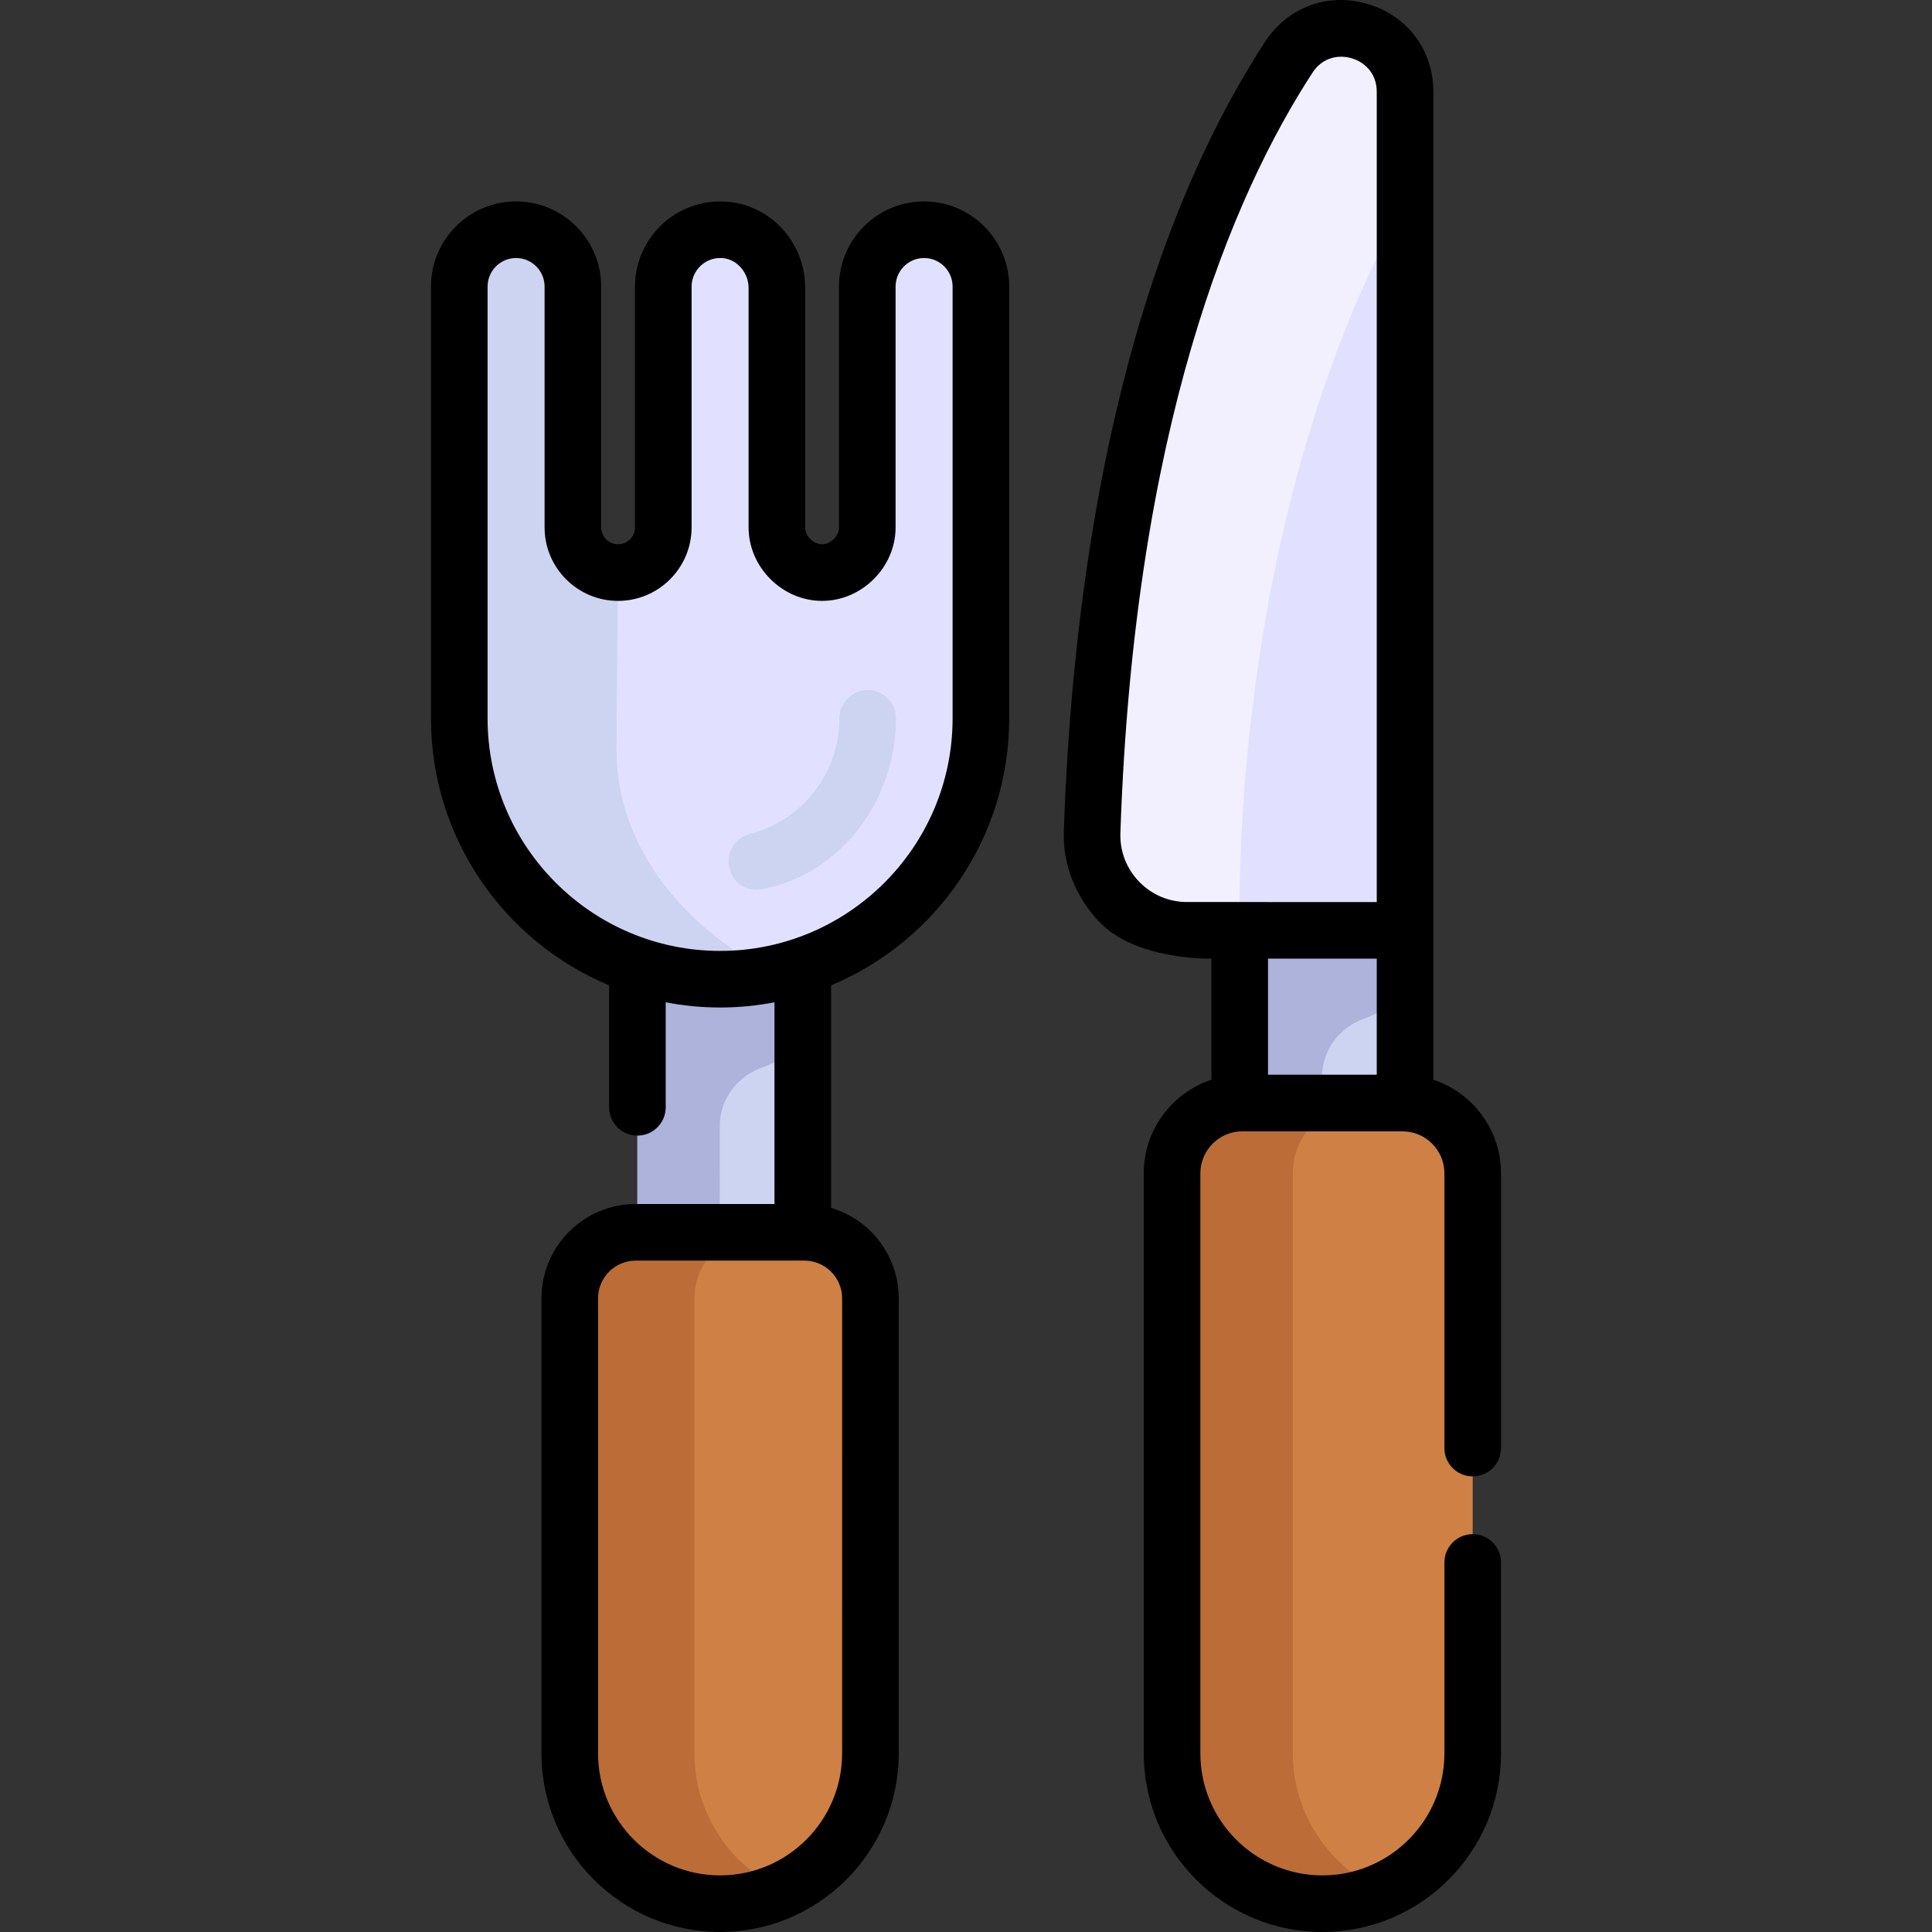<?xml version="1.0" encoding="iso-8859-1"?>
<!-- Generator: Adobe Illustrator 19.0.0, SVG Export Plug-In . SVG Version: 6.00 Build 0)  -->
<svg version="1.1" id="Capa_1" xmlns="http://www.w3.org/2000/svg" xmlns:xlink="http://www.w3.org/1999/xlink" x="0px" y="0px"
	 viewBox="0 0 512 512" style="enable-background:new 0 0 512 512;" xml:space="preserve">
<rect x="0" y="0" width="512" height="512" fill="#333333" stroke="none"/>
<rect x="168.92" y="227.888" style="fill:#CCD4F2;" width="43.824" height="128.843"/>
<path style="fill:#ADB3DB;" d="M168.918,356.732h21.847c-0.029-20.17-0.051-43.81-0.028-58.325
	c0.011-7.024,4.548-13.128,11.168-15.471c3.779-1.337,7.809-3.618,10.835-7.507v-47.538h-43.824L168.918,356.732L168.918,356.732z"
	/>
<path style="fill:#E1E1FF;" d="M259.945,75.932c0-8.279-6.774-15.052-15.052-15.052l0,0c-8.279,0-15.052,6.774-15.052,15.052v63.83
	c0,6.617-5.741,11.979-11.979,11.979c-6.239,0-11.979-5.364-11.979-11.979V76.33c0-7.68-5.592-14.423-13.216-15.339
	c-9.089-1.092-16.887,6.059-16.887,14.941v63.83c0,6.617-5.364,11.979-11.979,11.979c-6.617,0-11.979-5.364-11.979-11.979v-63.83
	c0-8.279-6.774-15.052-15.052-15.052l0,0c-8.279,0-15.052,6.774-15.052,15.052v114.454c0,38.013,31.102,69.115,69.116,69.115l0,0
	c38.014,0,69.116-31.102,69.116-69.116L259.945,75.932z"/>
<g>
	<path style="fill:#CCD4F2;" d="M163.376,198.584l0.422-46.843c-6.617,0-11.979-5.364-11.979-11.979v-63.83
		c0-8.279-6.774-15.052-15.052-15.052l0,0c-8.279,0-15.052,6.774-15.052,15.052v114.454c0,38.014,31.102,69.115,69.115,69.115l0,0
		c4.867,0,9.619-0.517,14.208-1.486C182.483,246.602,163.376,225.468,163.376,198.584z"/>
	<path style="fill:#CCD4F2;" d="M193.316,230.144c-1.033-4.012,1.382-8.101,5.394-9.133c13.977-3.599,23.739-16.192,23.739-30.625
		c0-4.143,3.358-7.5,7.5-7.5c4.142,0,7.5,3.357,7.5,7.5c0,21.279-14.141,40.941-34.999,45.151
		C197.19,236.598,194.187,233.527,193.316,230.144z"/>
</g>
<path style="fill:#CE8045;" d="M150.991,344.067v120.594c0,21.911,17.927,39.839,39.839,39.839l0,0
	c21.911,0,39.839-17.927,39.839-39.839V344.067c0-9.66-7.831-17.489-17.489-17.489h-44.699
	C158.822,326.578,150.991,334.408,150.991,344.067z"/>
<path style="fill:#BC6C37;" d="M184.036,464.662V344.068c0-9.66,7.831-17.489,17.489-17.489h-33.044
	c-9.66,0-17.489,7.831-17.489,17.489v120.594c0,21.911,17.927,39.839,39.839,39.839l0,0c5.887,0,11.481-1.304,16.522-3.622
	C193.63,494.569,184.036,480.686,184.036,464.662z"/>
<rect x="328.532" y="214.888" style="fill:#CCD4F2;" width="43.824" height="128.843"/>
<path style="fill:#ADB3DB;" d="M328.532,343.733h21.847c-0.029-20.17-0.051-43.81-0.028-58.325
	c0.011-7.024,4.548-13.128,11.168-15.471c3.779-1.337,7.809-3.618,10.835-7.507v-47.538h-43.823V343.733z"/>
<path style="fill:#E1E1FF;" d="M341.543,15.162c-22.044,33.842-48.45,96.569-52.122,205.342
	c-0.48,14.227,10.912,26.036,25.148,26.039l57.786,0.015V24.333C372.356,7.656,350.646,1.188,341.543,15.162z"/>
<path style="fill:#F2F0FF;" d="M372.356,53.8V24.344c0-16.678-21.71-23.146-30.812-9.171
	c-22.044,33.842-48.45,96.569-52.122,205.342c-0.48,14.227,10.912,26.036,25.148,26.039l13.967,0.004
	C328.529,246.124,324.822,139.046,372.356,53.8z"/>
<path style="fill:#CE8045;" d="M310.605,310.938v153.723c0,21.911,17.927,39.839,39.839,39.839l0,0
	c21.911,0,39.839-17.927,39.839-39.839V310.938c0-10.287-8.34-18.626-18.626-18.626h-42.425
	C318.944,292.311,310.605,300.651,310.605,310.938z"/>
<path style="fill:#BC6C37;" d="M342.606,464.662V310.938c0-10.287,8.34-18.627,18.626-18.627h-32
	c-10.287,0-18.627,8.34-18.627,18.627v153.723c0,21.911,17.927,39.839,39.839,39.839l0,0c5.685,0,11.095-1.215,16-3.385
	C352.443,494.922,342.606,480.889,342.606,464.662z"/>
<path d="M244.894,53.381c-12.435,0-22.552,10.116-22.552,22.552v63.829c0,2.523-2.409,4.48-4.48,4.48c-2.071,0-4.48-1.957-4.48-4.48
	V76.33c0-11.633-8.522-21.43-19.821-22.785c-6.411-0.775-12.851,1.243-17.674,5.521c-4.835,4.29-7.608,10.437-7.608,16.866v63.829
	c0,2.471-2.01,4.48-4.48,4.48c-2.47,0-4.48-2.01-4.48-4.48V75.932c0-12.435-10.116-22.552-22.552-22.552
	c-12.435,0-22.552,10.116-22.552,22.552v114.453c0,31.829,19.514,59.18,47.205,70.736v32.324c0,4.143,3.358,7.5,7.5,7.5
	c4.142,0,7.5-3.357,7.5-7.5v-27.824c4.671,0.893,9.485,1.379,14.412,1.379c4.928,0,9.742-0.486,14.412-1.379v53.455h-36.762
	c-13.779,0-24.989,11.21-24.989,24.99v120.594c0,26.103,21.236,47.339,47.339,47.339s47.339-21.236,47.339-47.339V344.068
	c0-11.327-7.577-20.912-17.927-23.967v-58.979c27.69-11.556,47.204-38.906,47.204-70.735V75.932
	C267.445,63.498,257.329,53.381,244.894,53.381z M223.169,464.661c0,17.832-14.507,32.339-32.339,32.339
	s-32.339-14.507-32.339-32.339V344.067c0-5.509,4.481-9.991,9.99-9.991h44.699c5.509,0,9.99,4.482,9.99,9.991L223.169,464.661
	L223.169,464.661z M252.446,190.386c0,33.975-27.641,61.616-61.616,61.616s-61.616-27.642-61.616-61.616V75.932
	c0-4.165,3.388-7.553,7.553-7.553c4.165,0,7.553,3.388,7.553,7.553v63.829c0,10.74,8.739,19.479,19.479,19.479
	c10.74,0,19.479-8.739,19.479-19.479V75.932c0-2.144,0.934-4.201,2.563-5.646c1.641-1.456,3.746-2.108,5.933-1.851
	c3.707,0.445,6.61,3.912,6.61,7.894v63.432c0,10.559,8.921,19.479,19.479,19.479c10.558,0,19.479-8.921,19.479-19.479V75.932
	c0-4.165,3.388-7.553,7.553-7.553c4.165,0,7.553,3.388,7.553,7.553L252.446,190.386L252.446,190.386z"/>
<path d="M390.283,391.257c4.142,0,7.5-3.357,7.5-7.5v-72.819c0-11.541-7.527-21.353-17.927-24.801V24.334
	c0-11.004-6.818-20.14-17.369-23.273c-10.541-3.13-21.228,0.798-27.227,10.008c-40.334,61.922-51.266,147.931-53.333,209.181
	c-0.302,8.938,3.105,17.258,9.169,23.829c9.723,10.536,29.942,9.964,29.942,9.964v32.093c-10.402,3.446-17.931,13.258-17.931,24.802
	v153.722c0,26.103,21.236,47.339,47.339,47.339c26.103,0,47.339-21.236,47.339-47.339v-50.589c0-4.143-3.358-7.5-7.5-7.5
	s-7.5,3.357-7.5,7.5v50.589c0,17.832-14.507,32.339-32.339,32.339s-32.339-14.507-32.339-32.339V310.94
	c0-6.136,4.992-11.126,11.126-11.126h42.425c6.136,0,11.126,4.991,11.126,11.126v72.819
	C382.783,387.901,386.141,391.257,390.283,391.257z M301.878,233.655c-3.364-3.479-5.126-8.061-4.963-12.898
	c3.63-107.516,29.69-168.921,50.911-201.501c2.777-4.264,7.187-4.77,10.388-3.816c3.21,0.953,6.641,3.79,6.641,8.895v214.721
	l-50.285-0.013C309.743,239.041,305.236,237.128,301.878,233.655z M364.856,254.054v30.758h-28.82v-30.765L364.856,254.054z"/>
<g>
</g>
<g>
</g>
<g>
</g>
<g>
</g>
<g>
</g>
<g>
</g>
<g>
</g>
<g>
</g>
<g>
</g>
<g>
</g>
<g>
</g>
<g>
</g>
<g>
</g>
<g>
</g>
<g>
</g>
</svg>
